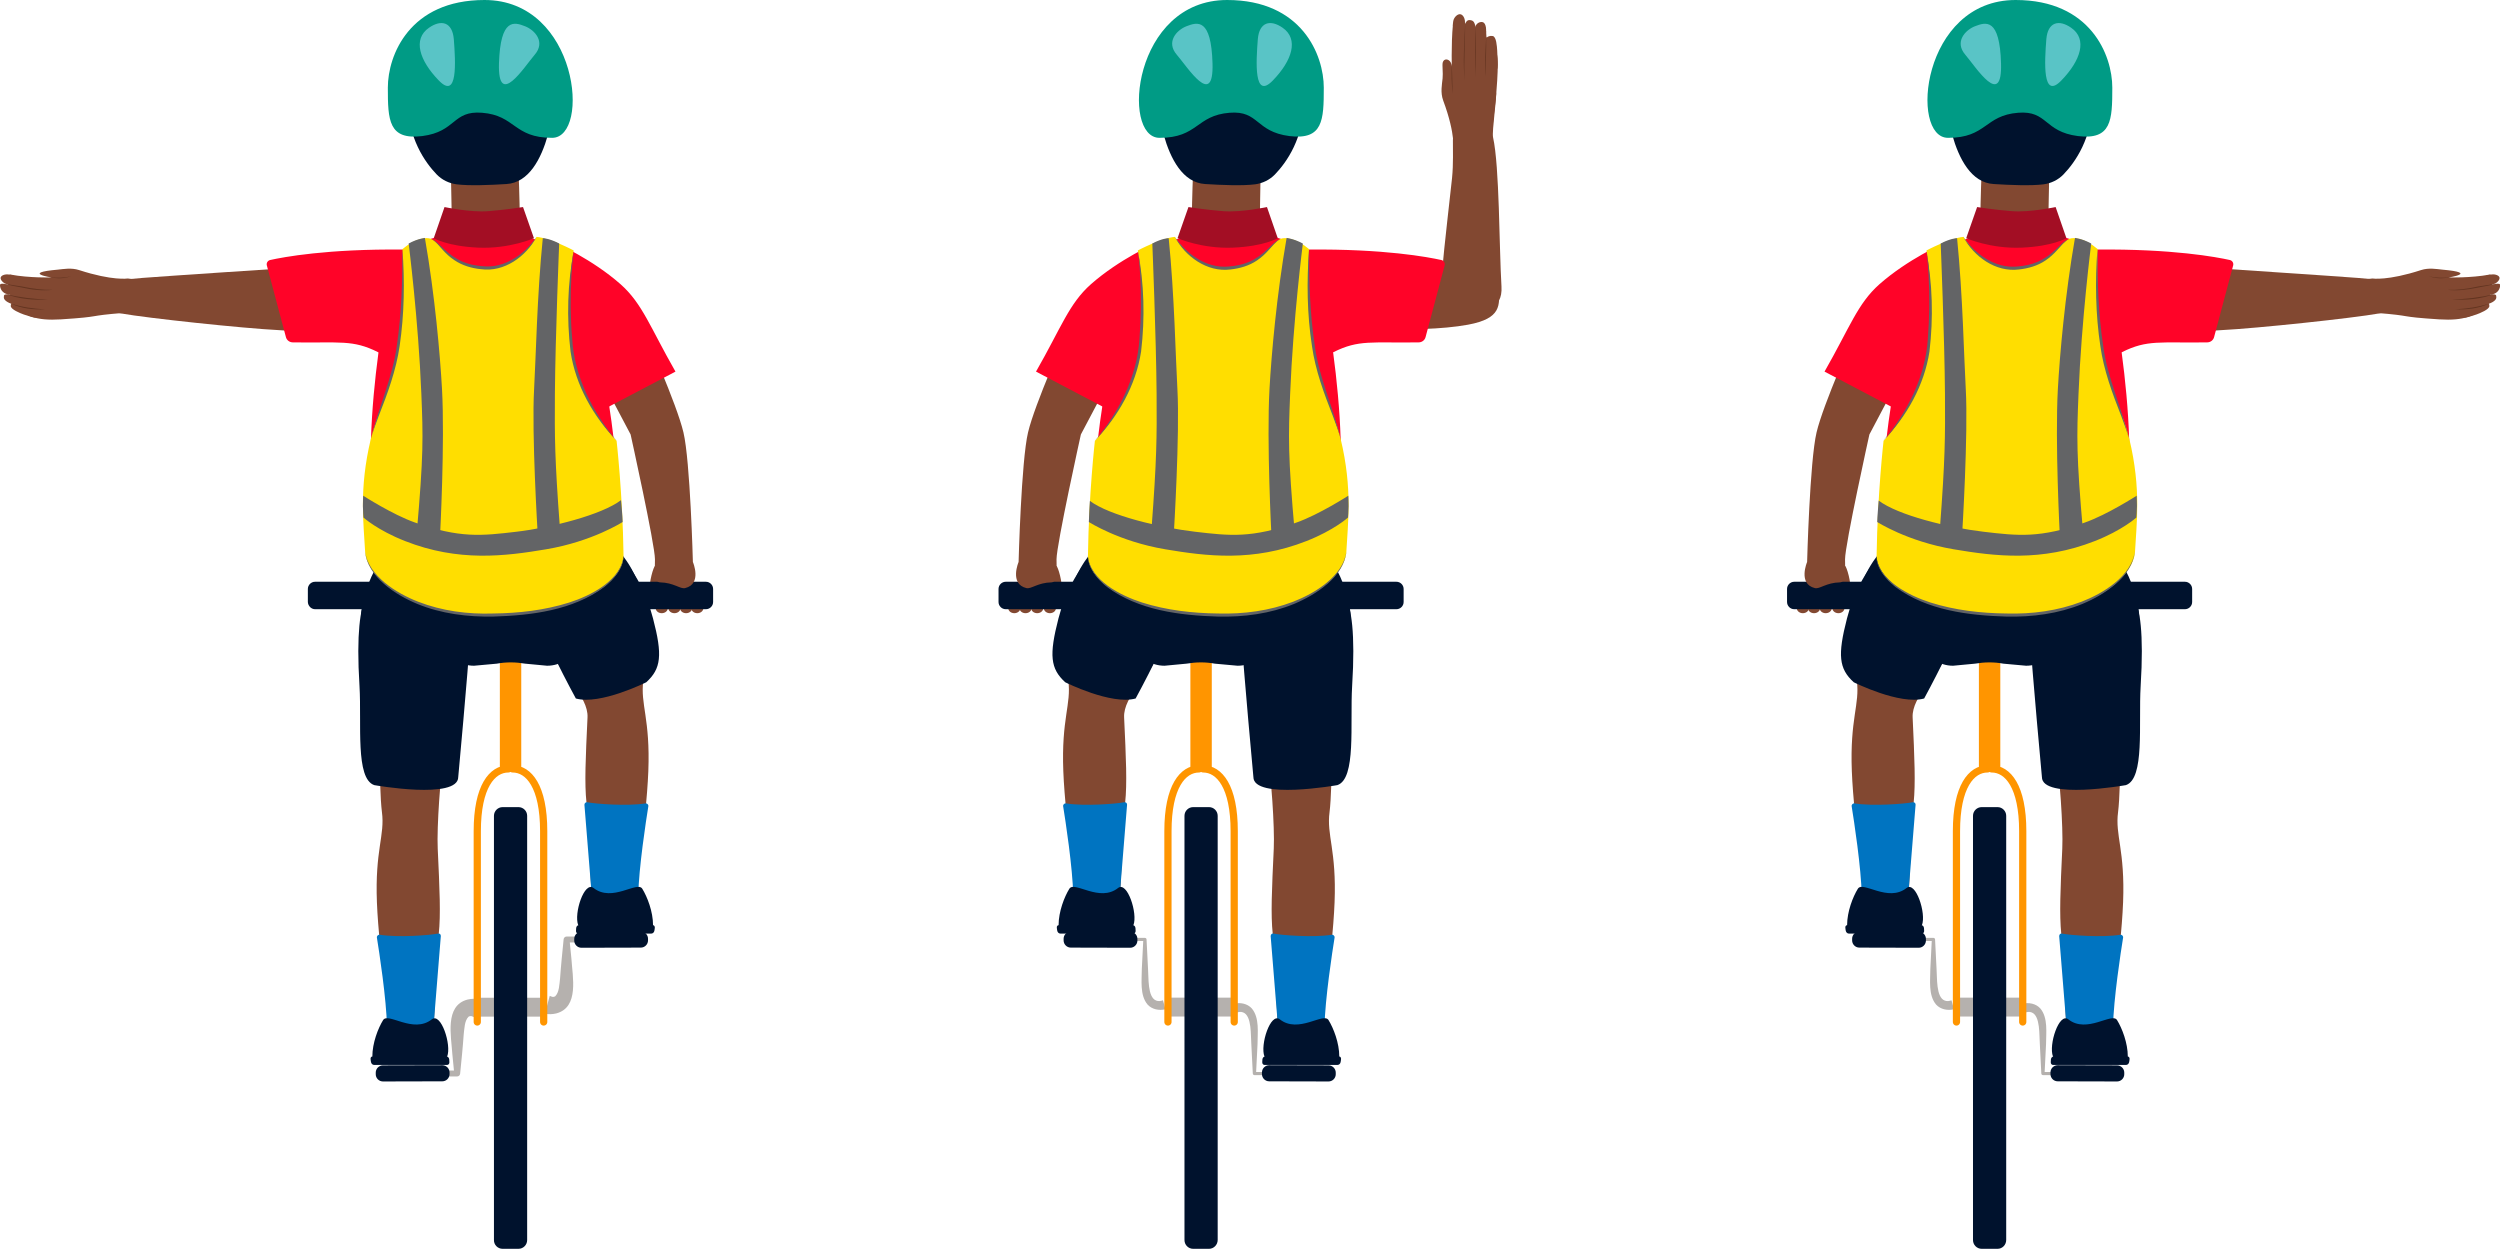<svg xmlns="http://www.w3.org/2000/svg" preserveAspectRatio="true" viewBox="0 0 1694 846"><path fill="#824831" d="M269.001 231.1s-55.9-6.2-80-7.4c-24.2-1.2-89.1-8.1-106.9-11.3-22.7-4.2-16-6.3-12.5-17.2 1.6-5 8.8-5.3 27.1-6.9 12.3-1 102.9-7 102.9-7l73.6.4z"/><path fill="#824831" d="M86.601 188.7s-10.3 1.7-33-5.7c-5.3-1.7-10.5-.7-14.4-.3-24.9 2.2-4.3 5.3-4.3 5.3s-15.2.4-27.5-1.9c-5.3-1 .7 19.9 2.1 21.1 7.5 6.7 14.6 10.3 31.8 9.2 29.4-1.9 16.1-2.3 42.8-4.4 11.7-1 31-20.5 2.5-23.3"/><path fill="#824831" d="M9.401 189.1c.1 1.7-.8 3.5-3.5 3.6s-5.4-2.4-5.5-4.2 2.9-2.9 5.5-2.5c5.3.7 3.4 1.3 3.5 3.1"/><path fill="#824831" d="M11.601 194.9c.1 2.3-3.8 5-6.4 4.5-3.6-.7-5.2-3.8-5.2-6.1-.1-2.3 5.4-.1 8-.2s3.5-.5 3.6 1.8"/><path fill="#824831" d="M13.601 201.6c.1 2.3-1.2 5-3.8 4.7-3-.4-7.1-2.4-7.2-4.6-.1-2.3.5-2.2 3.2-2.3s7.7-.1 7.8 2.2"/><path fill="#824831" d="M20.601 209.7c.1 2.3 11.6 8.9-4.5 3.4-2.5-.9-8.7-3.4-8.8-5.7s2-4.2 4.6-4.3 8.6 4.4 8.7 6.6"/><path fill="#633420" d="M33.801 187.8c4.8.6 9.7.6 14.4-.7-4.5 1.8-9.7 1.8-14.4.7m-31.5 4.4c4.2.6 8.3 1.2 12.5 1.9 6.9 1.5 13.8 2.4 20.9 2.3-7 .8-14.1 0-21-1.6-4.1-.7-8.3-1.5-12.4-2.6m1.8 7.1c9.3 2.3 18.8 3.3 28.4 3.7-9.5.5-19.4-.3-28.4-3.7m3.3 6.4c7.5 2.4 15.2 3.5 23.1 3.9-7.8.4-15.9-.5-23.1-3.9"/><path fill="#824831" d="M443.901 383.5c-1 0-4.5 12-3.4 16.2 1 4.1 10.3 6.9 10.3 5.5s2.4-17.9 2.4-17.9z"/><ellipse cx="472.501" cy="412.1" fill="#824831" rx="4.1" ry="3.4"/><ellipse cx="464.901" cy="412.1" fill="#824831" rx="4.1" ry="3.4"/><ellipse cx="457.001" cy="412.1" fill="#824831" rx="4.1" ry="3.4"/><ellipse cx="448.401" cy="412.1" fill="#824831" rx="4.1" ry="3.4"/><path fill="#00122d" d="M213.501 412.8h264.8c2.7 0 4.9-2.2 4.9-4.9v-8.8c0-2.7-2.2-4.9-4.9-4.9h-264.8c-2.7 0-4.9 2.2-4.9 4.9v8.8c.1 2.7 2.3 4.9 4.9 4.9"/><path fill="#824831" d="M437.001 225.6s21.6 48.2 26.1 67.4c4.6 19.3 6.4 87.8 6.4 87.8s6.4 14.9-5.3 17.7c-3.2.8-7.6-3.7-17-3.9-4.3-.1-3.4-9.5-3.4-15.6 0-10.1-16.5-84.6-16.5-84.6l-25.2-47.7z"/><path fill="#ff0328" d="M377.301 165.1s23.8 10.4 43.2 27.5c14.8 13.1 20.1 29.3 37.2 59.2l-52.3 27.5s-36.6-68-34.5-92.2c2.2-24.2 6.4-22 6.4-22m-87.1 26.8s-11 58.3-34.1 46.7c-17.2-8.6-25.7-6.1-57.7-6.6-2.2 0-4.2-1.5-4.7-3.7l-12.9-48.5c-.4-1.6.6-3.2 2.2-3.6 9-2 38.5-7.6 90.4-7.1 24.3.4 16.8 22.8 16.8 22.8"/><path fill="#824831" d="M351.301 114.2s.9 22.5.9 34.4-45.9 8.3-45.9 8.3l-.9-46.3z"/><path fill="#00122d" d="M376.501 59.6s-2.9 63.3-33.3 65.1c-11.1.7-25.3 1.3-33.8.2-5.2-.7-9.9-3-13.5-6.7-7.7-8-19.8-24.6-19.8-50.9 0-38.7 93.7-54.5 100.4-7.7"/><path fill="#b5b1ae" d="M321.201 689.2c-.3-.2-1.4-.5-1.9-.7-.6-.1-1.3.1-1.8.4-2.8 2.8-2.8 8.1-3.3 12.1-.2 3.3-.8 9.9-1.1 13.2l-1.3 13.2v.1c-.1 1.1-1 1.9-2 1.9h-6.5v-4h6.5l-2 2-1.3-13.2c-.7-11.9-5.4-32.8 10.3-36.9 2.6-.6 5.1-.7 7.7-.2 0 .2-3.3 12.1-3.3 12.1"/><path fill="#00122d" d="m259.501 732.8 40.2-.1c2.7 0 4.9-2.2 4.9-4.9v-1.1c0-2.7-2.2-4.9-4.9-4.9l-40.2.1c-2.7 0-4.9 2.2-4.9 4.9v1.1c0 2.7 2.2 4.9 4.9 4.9"/><path fill="#b5b1ae" d="M372.501 674.8c.3.2 1.4.5 1.9.7.6.1 1.3-.1 1.8-.4 2.8-2.8 2.8-8.1 3.3-12.1.2-3.3.8-9.9 1.1-13.2l1.3-13.2v-.1c.1-1.1 1-1.9 2-1.9h6.5v4h-6.5l2-2 1.3 13.2c.7 11.9 5.4 32.8-10.3 36.9-2.6.6-5.1.7-7.7.2 0-.1 3.3-12.1 3.3-12.1"/><path fill="#00122d" d="m434.201 631.2-40.2.1c-2.7 0-4.9 2.2-4.9 4.9v1.1c0 2.7 2.2 4.9 4.9 4.9l40.2-.1c2.7 0 4.9-2.2 4.9-4.9v-1.1c0-2.7-2.2-4.9-4.9-4.9"/><path fill="#b5b1ae" d="M367.436 688.874h-43.1v-12.8h43.1z"/><path fill="#ff9500" d="M342.501 523.1h6.9c2.1 0 3.8-1.7 3.8-3.8v-71.1c0-2.1-1.7-3.8-3.8-3.8h-6.9c-2.1 0-3.8 1.7-3.8 3.8v71.1c0 2.1 1.7 3.8 3.8 3.8"/><path fill="#824831" d="M421.001 411.6s17.2 32.5 14.9 49.8c-2.1 15.8 4.8 25.5 3.4 61.2-1.4 35.8-10.3 88.7-10.3 88.7l-28.2-4.8s-2.1-49.5-3.4-62.6c-1.4-13.1-.6-30 .7-57.8.7-14.4-18.5-29.8-20.6-38.5-2.8-11-6.7-20.2-2.5-40.8s46 4.8 46 4.8"/><path fill="#0074c1" d="M398.001 543.6c5.4 1.1 26.8 2.8 39.3.8 1.2-.2 2.2.8 2 2-1.5 9.2-6.5 41.9-6.8 60.2l-31.3 3.1-5.2-64.4c0-1.1 1-1.9 2-1.7"/><path fill="#00122d" d="M402.201 601.7c12.6 10 29.6-5 33 .5s7.3 15.5 7.3 24.7h-50.7c-3.1-7.8 4.1-30.1 10.4-25.2m41.5 26.8c-.1.8-.1 1.5-.3 2.2-.2 1.1-1.1 1.9-2.1 1.9h-49.5c-.9 0-1.6-.9-1.5-1.9 0-.5 0-1.1.1-1.8.1-1.1.8-2 1.8-2h50.3c.7 0 1.2.8 1.2 1.6"/><path fill="#824831" d="M257.201 478.8s-.6 54.3 1.6 71.5c2.1 15.8-4.8 25.5-3.4 61.2 1.4 35.8 10.3 88.7 10.3 88.7l28.2-4.8s2.1-49.5 3.4-62.6c1.4-13.1.6-30-.7-57.8-.7-14.4 1.9-51.6 4.1-60.3 2.8-11 6.7-20.2 2.5-40.8-4-20.6-46 4.9-46 4.9"/><path fill="#0074c1" d="M296.701 632.6c-5.4 1.1-26.8 2.8-39.3.8-1.2-.2-2.2.8-2 2 1.5 9.2 6.5 41.9 6.8 60.2l31.3 3.1 5.2-64.4c.1-1.2-.9-2-2-1.7"/><path fill="#00122d" d="M292.601 690.7c-12.6 10-29.6-5-33 .5s-7.3 15.5-7.3 24.7h50.7c3.1-7.8-4.2-30.1-10.4-25.2m-41.5 26.8c.1.8.1 1.5.3 2.2.2 1.1 1.1 1.9 2.1 1.9h49.5c.9 0 1.6-.9 1.5-1.9 0-.5 0-1.1-.1-1.8-.1-1.1-.8-2-1.8-2h-50.3c-.7 0-1.3.7-1.2 1.6m89.5 128.7h10.7c3.3 0 5.9-2.7 5.9-5.9V552.8c0-3.3-2.7-5.9-5.9-5.9h-10.7c-3.3 0-5.9 2.7-5.9 5.9v287.4c-.1 3.3 2.6 6 5.9 6m-19.4-395.1 15.4-1.4c6.4-1.2 12.9-1.1 19.3 0l14.8 1.4c9.5 0 17.2-5.6 17.2-14.2 0-2.1-.5-4.2-1.4-6.1-3.3-7-12.3-10.3-20.3-7.9-3.9 1.2-10.3 2.5-19.1 2.5-9.7 0-17.5-1.6-21.9-2.8-6.1-1.7-13-.3-17.2 4.1-2.6 2.7-4.2 6.3-4.2 10.1.2 8.7 7.9 14.3 17.4 14.3"/><path fill="none" stroke="#ff9500" stroke-linecap="round" stroke-miterlimit="10" stroke-width="4.897" d="M368.401 692.5V563.2c0-30.3-10.1-42.2-21.1-42.2m-23.9 171.5V563.2c0-30.3 10.1-42.2 21.1-42.2"/><path fill="#00122d" d="M369.201 429.3s-24.9 9.6-45.9.9c-11-4.6-13.9-3.1-19.3 6.7s-34.8 12.5-52.2-.3 0-56.9 18.3-71.5c29.4-23.5 79.1-17.8 108.2-13.8 33 4.6 57.8 33.5 57.3 64-.4 30.5-38.9 35.1-66.4 14"/><path fill="#00122d" d="M437.901 462.3s-31.2 15.6-47.7 11c0 0-26.6-48.6-27.5-61.5s51.4-41.3 51.4-41.3 19.6 14.6 28.4 48.6c6.5 24.8 5.5 34-4.6 43.2m-184.3 69.7s56.9 10.1 56.9-5.5c0 0 6.4-68.8 8.3-98.3.8-12.9-63.3-27.4-63.3-27.4s-16.5-9.2-11.9 64.2c1.5 25.6-2.9 62.6 10 67"/><path fill="#ff0328" d="M389.901 187.1c-21-30.3-33.7-27.5-62.5-28.9-30.5-1.5-54 4.8-61.8 31.6-7.9 26.8-28.2 156.8.2 191.3 20.6 25 36.7 13.8 79.6 16.1 31.5 1.7 56.9-9.2 71.7-25.7 9.7-10.9-8-156.6-27.2-184.4"/><path fill="#a30e24" d="M361.801 161.4s-16.5 7.3-37.6 6.4-30.3-6.4-30.3-6.4l7.3-21.1s17.4 3.7 29.4 2.8c11.9-.9 23.8-2.8 23.8-2.8z"/><path fill="#ffde00" d="M388.701 169.7s-15.6-8.3-25.1-9.2c0 0-13 22.9-36.4 21.1s-27.7-16.5-35.1-19.7c-3.2-1.4-10.7-.5-19.4 6.9 0 0 2 38.1-3.5 69.3-4.5 25.1-13.9 42.5-17.9 59.2-8.3 34.4-4.8 58-3.9 76.4.9 18.3 32.1 43.3 82.3 43.3 65.8 0 93-24.1 92.8-40.8-.6-41.7-4.7-77.5-4.7-77.5s-27.3-28-30.8-64.7c-3.5-36.8 1.7-64.3 1.7-64.3"/><path fill="#009b85" d="M326.601 76.4c22.8 1.8 21.3 17 47.5 17s18-93.4-45.8-93.4c-50.7 0-65.5 37.3-65.5 59.4s.5 35.6 23.3 32.8c23.2-3 20.4-17.4 40.5-15.8"/><path fill="#59c4c6" d="M355.801 17.8c6.6 2.6 14 10.6 6.5 19.3-7.4 8.7-25.1 36.7-24.2 5.8 1-30.9 10.3-28 17.7-25.1m-65.1 1c8.3-5.8 15.8-3.9 16.8 7.7 1.2 15.5 2.8 41.5-10.2 28-13.1-13.5-17.8-28-6.6-35.7"/><path fill="#636466" d="M247.401 373.5c2 16.8 21.5 28.6 35.9 34.2 16.2 6.3 33.7 8.6 51 8 17.3-.2 34.8-2.2 51.3-7.4 14.5-4.6 35.9-15.2 36.9-32.3.2 9-6.4 16.5-13.1 21.8-21.3 15.8-49.3 19.2-75.1 20-17.5.3-35.3-1.9-51.6-8.6-14.5-6-34-18.4-35.3-35.7m25.3-204.7c1.6 21.9 1.3 43.9-1.9 65.7-2.4 16.4-8.1 31.9-14.1 47.2-2 5.1-3.8 10.2-5.3 15.5 5-21.3 14.7-41.3 17.5-63.1 3.2-21.6 3.8-43.5 3.8-65.3m90.9-8.3c-7.2 13.4-22 24.1-37.7 21.9-6.3-.6-12.7-2.5-18-6.1-3.1-2-5.7-4.5-8.1-7.2-2.4-2.6-4.5-5.6-7.7-7.3 3.4 1.3 5.8 4.3 8.4 6.6 3.8 3.7 8.1 6.8 12.9 8.9 1.9.8 4.2 1.5 6.2 2 1.3.2 2.6.5 3.9.7.9.1 3.1.4 3.9.4 14.7 1.5 28.1-8.2 36.2-19.9m54.2 138.1c-15.8-16.5-27.8-37.5-31.2-60.4-2.7-22.8-2.1-46 2.2-68.5-.7 5.7-1.3 11.4-1.6 17.1-.8 14.2-.7 28.5.5 42.7 1.5 25.6 13.7 49.6 30.1 69.1M276.901 165s6.6 51.7 8.6 101.7c1.2 29.6 1.6 41-3.2 95.3l15.9.4s3.3-62.6 1.3-98.9c-1.3-23-4.8-63.4-11.6-102.3-.1.1-4.7.4-11 3.8m102 0s-2.6 63.4-2.9 101.9c-.2 29.6-.1 44.4 3.4 90.8l-15.1 3.2s-4.1-67-2.4-97.1c1.2-20.6 2-63.8 5.9-102.4.1-.1 4.7.2 11.1 3.6"/><path fill="#636466" d="M246.101 335.9s19.9 12.8 34.9 18.1c30.7 10.8 45.2 9.1 69 6.3s57.8-11.5 70.8-21.4c0 0 1.1 12 1.1 14.8 0 0-20.4 13.2-51.8 18.5-27.9 4.7-59.4 8.7-95.7-5.6-18.6-7.3-28.1-15.9-28.1-15.9s-.4-4.4-.4-7.7.2-7.1.2-7.1"/><path fill="#824831" d="M893.801 229.9s17.6-8 41.8-7.1c17.2.7 41.4.5 59.2-2.8 22.7-4.2 21.5-13.3 20.6-24.8-2.1-28.2-22.8-28.1-35.8-15.1-2.1 2.1-39.9 1.4-39.9 1.4l-50-1.2z"/><path fill="#824831" d="M1017.401 194.1c-1.6-26.9-1.3-81.2-5.7-101-.9-4.2 2.8-28.3 2-30.6-4.2-12-12.8 17.5-25.1 20.7-6.7 1.8-2.7 17.2-4.7 37.5-1 10-5.1 43.8-7.1 67-.8 9.1 2.6 19.9 13.4 21.7 15.1 2.5 28.2.8 27.2-15.3"/><path fill="#824831" d="M984.701 102.4s2-10.7-6.8-34.3c-2-5.5-.8-10.9-.4-15 .4-3.7-.4-8.9.1-10.8.8-2.8 3.9-2.5 5.3-.2 1.3 2.3.9 6.6.9 6.6s-.6-19.1.7-32c.3-2.8 7.3-7.5 8.2-1.1.2 1.4 5.2 5.2 6.6 5.3 1.5.2 4.3-4.7 5.5-4.3 2.9.9 2.1 8.4 2.5 8.7 7.8 7.8 8.2 11.4 7.2 29.3-.7 13.1-2.2 21.7-3 30.1-1.2 12.3-23.5 47.4-26.8 17.7"/><path fill="#824831" d="M987.101 18.7c2 .6 4.2.1 5.2-2.5s-.6-6-2.5-6.5c-2-.6-4.7 2-5.1 4.7-.8 5.4.5 3.7 2.4 4.3"/><path fill="#824831" d="M994.101 25.7c3.1.1 6.7-3.9 6-6.6-1-3.8-1.3-5.4-4.4-5.5s-3.9 5.6-4.1 8.4c-.1 2.6-.6 3.6 2.5 3.7"/><path fill="#824831" d="M1001.901 26.8c2.5.1 4.7-1.1 5-4 .4-4.1-.3-7.8-2.8-7.9s-4.6 1.9-4.7 4.7c-.2 2.9-.1 7.1 2.5 7.2m7.6 11.4c2.7.1 6.5 21.8 5-4-.2-2.8-.5-9.4-3.1-9.8-3.9-.6-5.7 2.5-5.8 5.3-.1 2.7 1.2 8.4 3.9 8.5"/><path fill="#633420" d="M983.601 43.1c.6 6.7.4 13.7.8 20.4-1-6.7-.8-13.6-.8-20.4"/><path fill="#824831" d="M715.801 383.5c1 0 4.5 12 3.4 16.2-1 4.1-10.3 6.9-10.3 5.5s-2.4-17.9-2.4-17.9z"/><ellipse cx="687.301" cy="412.1" fill="#824831" rx="4.1" ry="3.4"/><ellipse cx="694.901" cy="412.1" fill="#824831" rx="4.1" ry="3.4"/><ellipse cx="702.801" cy="412.1" fill="#824831" rx="4.1" ry="3.4"/><ellipse cx="711.401" cy="412.1" fill="#824831" rx="4.1" ry="3.4"/><path fill="#00122d" d="M946.201 412.8h-264.7c-2.7 0-4.9-2.2-4.9-4.9v-8.8c0-2.7 2.2-4.9 4.9-4.9h264.7c2.7 0 4.9 2.2 4.9 4.9v8.8c0 2.7-2.2 4.9-4.9 4.9"/><path fill="#824831" d="M722.701 225.6s-21.6 48.2-26.1 67.4c-4.6 19.3-6.4 87.8-6.4 87.8s-6.4 14.9 5.3 17.7c3.2.8 7.6-3.7 17-3.9 4.3-.1 3.4-9.5 3.4-15.6 0-10.1 16.5-84.6 16.5-84.6l25.2-47.7z"/><path fill="#ff0328" d="M782.401 165.1s-23.8 10.4-43.2 27.5c-14.8 13.1-20.1 29.3-37.2 59.2l52.3 27.5s36.6-68 34.5-92.2c-2.2-24.2-6.4-22-6.4-22m87.1 26.8s11 58.3 34.1 46.7c17.2-8.6 25.7-6.1 57.7-6.6 2.2 0 4.2-1.5 4.7-3.7l12.9-48.5c.4-1.6-.6-3.2-2.2-3.6-9-2-38.5-7.6-90.4-7.1-24.2.4-16.8 22.8-16.8 22.8"/><path fill="#824831" d="M808.501 114.2s-.9 22.5-.9 34.4 45.9 8.3 45.9 8.3l.8-46.4z"/><path fill="#00122d" d="M783.301 59.6s2.9 63.3 33.3 65.1c11.1.7 25.3 1.3 33.8.2 5.2-.7 9.9-3 13.5-6.7 7.7-8 19.8-24.6 19.8-50.9 0-38.7-93.7-54.5-100.4-7.7"/><path fill="#b5b1ae" d="M836.101 680.1c4.3-1 9.1-.1 12.1 3.2 5.4 6.4 3.9 16.6 3.9 24.3-.2 4.2-.8 15.5-1 19.9l-1.1-1.1h6.5v2.1h-6.5c-.6 0-1.1-.5-1.1-1.1-.2-4.4-.8-15.6-1-19.9-.5-5.6.5-19.3-5.6-21.5-1.4-.6-3.2-.3-4.5.2 0 .2-1.7-6.1-1.7-6.1"/><path fill="#00122d" d="m900.201 732.8-40.2-.1c-2.7 0-4.9-2.2-4.9-4.9v-1.1c0-2.7 2.2-4.9 4.9-4.9l40.2.1c2.7 0 4.9 2.2 4.9 4.9v1.1c0 2.7-2.2 4.9-4.9 4.9"/><path fill="#b5b1ae" d="M789.701 683.9c-4.3 1-9.1.1-12.1-3.2-5.4-6.4-3.9-16.6-3.9-24.3.2-4.2.8-15.5 1-19.9l1.1 1.1h-6.5v-2.1h6.5c.6 0 1.1.5 1.1 1.1.2 4.4.8 15.6 1 19.9.5 5.6-.5 19.3 5.6 21.5 1.4.6 3.2.3 4.5-.2 0-.2 1.7 6.1 1.7 6.1"/><path fill="#00122d" d="m725.601 631.2 40.2.1c2.7 0 4.9 2.2 4.9 4.9v1.1c0 2.7-2.2 4.9-4.9 4.9l-40.2-.1c-2.7 0-4.9-2.2-4.9-4.9v-1.1c0-2.7 2.2-4.9 4.9-4.9"/><path fill="#b5b1ae" d="M792.301 676h43.1v12.8h-43.1z"/><path fill="#ff9500" d="M817.301 523.1h-6.9c-2.1 0-3.8-1.7-3.8-3.8v-71.1c0-2.1 1.7-3.8 3.8-3.8h6.9c2.1 0 3.8 1.7 3.8 3.8v71.1c0 2.1-1.7 3.8-3.8 3.8"/><path fill="#824831" d="M738.801 411.6s-17.2 32.5-14.9 49.8c2.1 15.8-4.8 25.5-3.4 61.2 1.4 35.8 10.3 88.7 10.3 88.7l28.2-4.8s2.1-49.5 3.4-62.6c1.4-13.1.6-30-.7-57.8-.7-14.4 18.5-29.8 20.6-38.5 2.8-11 6.7-20.2 2.5-40.8s-46 4.8-46 4.8"/><path fill="#0074c1" d="M761.701 543.6c-5.4 1.1-26.8 2.8-39.3.8-1.2-.2-2.2.8-2 2 1.5 9.2 6.5 41.9 6.8 60.2l31.3 3.1 5.2-64.4c.1-1.1-.9-1.9-2-1.7"/><path fill="#00122d" d="M757.601 601.7c-12.6 10-29.6-5-33 .5s-7.3 15.5-7.3 24.7h50.7c3.1-7.8-4.2-30.1-10.4-25.2m-41.5 26.8c.1.8.1 1.5.3 2.2.2 1.1 1.1 1.9 2.1 1.9h49.5c.9 0 1.6-.9 1.5-1.9 0-.5 0-1.1-.1-1.8-.1-1.1-.8-2-1.8-2h-50.3c-.7 0-1.3.8-1.2 1.6"/><path fill="#824831" d="M902.501 478.8s.6 54.3-1.6 71.5c-2.1 15.8 4.8 25.5 3.4 61.2-1.4 35.8-10.3 88.7-10.3 88.7l-28.2-4.8s-2.1-49.5-3.4-62.6c-1.4-13.1-.6-30 .7-57.8.7-14.4-1.9-51.6-4.1-60.3-2.8-11-6.7-20.2-2.5-40.8 4-20.6 46 4.9 46 4.9"/><path fill="#0074c1" d="M863.001 632.6c5.4 1.1 26.8 2.8 39.3.8 1.2-.2 2.2.8 2 2-1.5 9.2-6.5 41.9-6.8 60.2l-31.3 3.1-5.2-64.4c0-1.2 1-2 2-1.7"/><path fill="#00122d" d="M867.201 690.7c12.6 10 29.6-5 33 .5s7.3 15.5 7.3 24.7h-50.7c-3.1-7.8 4.1-30.1 10.4-25.2m41.5 26.8c-.1.8-.1 1.5-.3 2.2-.2 1.1-1.1 1.9-2.1 1.9h-49.5c-.9 0-1.6-.9-1.5-1.9 0-.5 0-1.1.1-1.8.1-1.1.8-2 1.8-2h50.3c.7 0 1.2.7 1.2 1.6m-89.5 128.7h-10.7c-3.3 0-5.9-2.7-5.9-5.9V552.8c0-3.3 2.7-5.9 5.9-5.9h10.7c3.3 0 5.9 2.7 5.9 5.9v287.4c0 3.3-2.7 6-5.9 6m19.4-395.1-15.4-1.4c-6.4-1.2-12.9-1.1-19.3 0l-14.8 1.4c-9.5 0-17.2-5.6-17.2-14.2 0-2.1.5-4.2 1.4-6.1 3.3-7 12.3-10.3 20.3-7.9 3.9 1.2 10.3 2.5 19.1 2.5 9.7 0 17.5-1.6 21.9-2.8 6.1-1.7 13-.3 17.2 4.1 2.6 2.7 4.2 6.3 4.2 10.1-.2 8.7-7.9 14.3-17.4 14.3"/><path fill="none" stroke="#ff9500" stroke-linecap="round" stroke-miterlimit="10" stroke-width="4.897" d="M791.401 692.5V563.2c0-30.3 10.1-42.2 21.1-42.2m23.8 171.5V563.2c0-30.3-10.1-42.2-21.1-42.2"/><path fill="#00122d" d="M790.601 429.3s24.9 9.6 45.9.9c11-4.6 13.9-3.1 19.3 6.7s34.8 12.5 52.2-.3 0-56.9-18.3-71.5c-29.4-23.5-79.1-17.8-108.2-13.8-33 4.6-57.8 33.5-57.3 64 .4 30.5 38.9 35.1 66.4 14"/><path fill="#00122d" d="M721.801 462.3s31.2 15.6 47.7 11c0 0 26.6-48.6 27.5-61.5.9-12.8-51.4-41.3-51.4-41.3s-19.6 14.6-28.4 48.6c-6.4 24.8-5.5 34 4.6 43.2m184.4 69.7s-56.9 10.1-56.9-5.5c0 0-6.4-68.8-8.3-98.3-.8-12.9 63.3-27.4 63.3-27.4s16.5-9.2 11.9 64.2c-1.5 25.6 2.9 62.6-10 67"/><path fill="#ff0328" d="M769.901 187.1c21-30.3 33.7-27.5 62.5-28.9 30.5-1.5 54 4.8 61.8 31.6 7.9 26.8 28.2 156.8-.2 191.3-20.6 25-36.7 13.8-79.6 16.1-31.5 1.7-56.9-9.2-71.7-25.7-9.7-10.9 7.9-156.6 27.2-184.4"/><path fill="#a30e24" d="M797.901 161.4s16.5 7.3 37.6 6.4 30.3-6.4 30.3-6.4l-7.3-21.1s-17.4 3.7-29.4 2.8c-11.9-.9-23.8-2.8-23.8-2.8z"/><path fill="#ffde00" d="M771.001 169.7s15.6-8.3 25.1-9.2c0 0 13 22.9 36.4 21.1s27.7-16.5 35.1-19.7c3.2-1.4 10.7-.5 19.4 6.9 0 0-2 38.1 3.5 69.3 4.5 25.1 13.9 42.5 17.9 59.2 8.3 34.4 4.8 58 3.9 76.4-.9 18.3-32.1 43.3-82.3 43.3-65.8 0-93-24.1-92.8-40.8.6-41.7 4.7-77.5 4.7-77.5s27.3-28 30.8-64.7c3.5-36.8-1.7-64.3-1.7-64.3"/><path fill="#009b85" d="M833.201 76.4c-22.8 1.8-21.3 17-47.5 17s-18-93.4 45.8-93.4c50.7 0 65.5 37.3 65.5 59.4s-.5 35.6-23.3 32.8c-23.2-3-20.5-17.4-40.5-15.8"/><path fill="#59c4c6" d="M803.901 17.8c-6.6 2.6-14 10.6-6.5 19.3s25.1 36.7 24.2 5.8-10.2-28-17.7-25.1m65.2 1c-8.3-5.8-15.8-3.9-16.8 7.7-1.2 15.5-2.8 41.5 10.2 28 13.1-13.5 17.7-28 6.6-35.7"/><path fill="#633420" d="M992.801 15.6c.1 12.9-1.1 26.3-.3 39.2-1.4-13-.2-26.2.3-39.2m7 1.8c.3 11.2.2 23.6-.1 34.8-.3-11.2-.3-23.5.1-34.8m7.2 7.5c.3 8.6-.4 18.4-.5 27.1-.6-9 .1-18.1.5-27.1"/><path fill="#636466" d="M912.301 373.5c-1.3 17.2-20.8 29.6-35.4 35.7-16.3 6.7-34.1 9-51.6 8.6-25.8-.8-53.7-4.2-75.1-20-6.7-5.3-13.2-12.8-13.1-21.8 1 17.1 22.5 27.7 36.9 32.3 16.5 5.2 34 7.2 51.3 7.4 17.3.5 34.8-1.8 51-8 14.5-5.6 34-17.3 36-34.2m-25.3-204.7c0 21.8.6 43.8 3.9 65.4 2.8 21.8 12.6 41.8 17.5 63.1-1.5-5.3-3.4-10.4-5.3-15.5-6-15.3-11.8-30.9-14.1-47.2-3.4-21.9-3.6-44-2-65.8m-91-8.3c8.1 11.7 21.5 21.4 36.2 20.1.8-.1 3.1-.3 3.9-.4 1.2-.2 2.6-.5 3.9-.7 2-.5 4.3-1.2 6.2-2 4.9-2.1 9.1-5.2 12.9-8.9 2.6-2.4 5-5.3 8.4-6.6-3.1 1.8-5.3 4.7-7.7 7.3-2.4 2.7-5.1 5.2-8.1 7.2-5.3 3.6-11.6 5.4-18 6.1-15.7 2-30.5-8.7-37.7-22.1m-54.1 138.1c16.4-19.4 28.6-43.5 30.2-69.1 1.1-14.2 1.3-28.5.5-42.7-.3-5.7-.8-11.4-1.6-17.1 4.3 22.5 4.9 45.7 2.2 68.5-3.5 22.8-15.5 43.9-31.3 60.4m140.9-133.6s-6.6 51.7-8.6 101.7c-1.2 29.6-1.6 41 3.2 95.3l-15.9.4s-3.3-62.6-1.3-98.9c1.3-23 4.8-63.4 11.6-102.3 0 .1 4.6.4 11 3.8m-102 0s2.6 63.4 2.9 101.9c.2 29.6.1 44.4-3.4 90.8l15.1 3.2s4.1-67 2.4-97.1c-1.2-20.6-2-63.8-5.9-102.4-.2-.1-4.8.2-11.1 3.6"/><path fill="#636466" d="M913.601 335.9s-19.9 12.8-34.9 18.1c-30.7 10.8-45.2 9.1-69 6.3s-58.1-11-71.2-20.9c0 0-.7 11.5-.7 14.3 0 0 20.4 13.2 51.8 18.5 27.9 4.7 59.4 8.7 95.7-5.6 18.6-7.3 28.1-15.9 28.1-15.9s.4-4.4.4-7.7-.2-7.1-.2-7.1"/><path fill="#824831" d="M1425.101 231.1s55.9-6.2 80-7.4c24.2-1.2 89.1-8.1 106.9-11.3 22.7-4.2 16-6.3 12.5-17.2-1.6-5-8.8-5.3-27.1-6.9-12.3-1-102.9-7-102.9-7l-73.6.4z"/><path fill="#824831" d="M1607.501 188.7s10.3 1.7 33-5.7c5.3-1.7 10.5-.7 14.4-.3 24.9 2.2 4.3 5.3 4.3 5.3s15.2.4 27.5-1.9c5.3-1-.7 19.9-2.1 21.1-7.5 6.7-14.6 10.3-31.8 9.2-29.4-1.9-16.1-2.3-42.8-4.4-11.7-1-31-20.5-2.5-23.3"/><path fill="#824831" d="M1684.701 189.1c-.1 1.7.8 3.5 3.5 3.6s5.4-2.4 5.5-4.2-2.9-2.9-5.5-2.5c-5.4.7-3.5 1.3-3.5 3.1"/><path fill="#824831" d="M1682.501 194.9c-.1 2.3 3.8 5 6.4 4.5 3.6-.7 5.2-3.8 5.2-6.1.1-2.3-5.4-.1-8-.2-2.7-.1-3.5-.5-3.6 1.8"/><path fill="#824831" d="M1680.501 201.6c-.1 2.3 1.2 5 3.8 4.7 3-.4 7.1-2.4 7.2-4.6.1-2.3-.5-2.2-3.2-2.3s-7.7-.1-7.8 2.2"/><path fill="#824831" d="M1673.501 209.7c-.1 2.3-11.6 8.9 4.5 3.4 2.5-.9 8.7-3.4 8.8-5.7s-2-4.2-4.6-4.3-8.6 4.4-8.7 6.6"/><path fill="#633420" d="M1660.201 187.8c-4.7 1.1-9.9 1.1-14.4-.7 4.7 1.3 9.6 1.3 14.4.7m31.5 4.4c-4.1 1.1-8.2 1.9-12.4 2.6-6.9 1.5-14 2.4-21 1.6 7 .2 14-.7 20.9-2.3 4.2-.6 8.3-1.3 12.5-1.9m-1.8 7.1c-9 3.4-18.8 4.2-28.4 3.7 9.6-.4 19.1-1.4 28.4-3.7m-3.3 6.4c-7.2 3.4-15.2 4.3-23.1 3.9 7.9-.4 15.7-1.5 23.1-3.9"/><path fill="#824831" d="M1250.201 383.5c1 0 4.5 12 3.4 16.2s-10.3 6.9-10.3 5.5-2.4-17.9-2.4-17.9z"/><ellipse cx="1221.601" cy="412.1" fill="#824831" rx="4.1" ry="3.4"/><ellipse cx="1229.201" cy="412.1" fill="#824831" rx="4.1" ry="3.4"/><ellipse cx="1237.101" cy="412.1" fill="#824831" rx="4.1" ry="3.4"/><ellipse cx="1245.701" cy="412.1" fill="#824831" rx="4.1" ry="3.4"/><path fill="#00122d" d="M1480.501 412.8h-264.7c-2.7 0-4.9-2.2-4.9-4.9v-8.8c0-2.7 2.2-4.9 4.9-4.9h264.7c2.7 0 4.9 2.2 4.9 4.9v8.8c0 2.7-2.2 4.9-4.9 4.9"/><path fill="#824831" d="M1257.001 225.6s-21.6 48.2-26.1 67.4c-4.6 19.3-6.4 87.8-6.4 87.8s-6.4 14.9 5.3 17.7c3.2.8 7.6-3.7 17-3.9 4.3-.1 3.4-9.5 3.4-15.6 0-10.1 16.5-84.6 16.5-84.6l25.2-47.7z"/><path fill="#ff0328" d="M1316.701 165.1s-23.8 10.4-43.2 27.5c-14.8 13.1-20.1 29.3-37.2 59.2l52.3 27.5s36.6-68 34.5-92.2-6.4-22-6.4-22m87.1 26.8s11 58.3 34.1 46.7c17.2-8.6 25.7-6.1 57.7-6.6 2.2 0 4.2-1.5 4.7-3.7l12.9-48.5c.4-1.6-.6-3.2-2.2-3.6-9-2-38.5-7.6-90.4-7.1-24.2.4-16.8 22.8-16.8 22.8"/><path fill="#824831" d="M1342.801 114.2s-.9 22.5-.9 34.4 45.9 8.3 45.9 8.3l.9-46.3z"/><path fill="#00122d" d="M1317.601 59.6s2.9 63.3 33.3 65.1c11.1.7 25.3 1.3 33.8.2 5.2-.7 9.9-3 13.5-6.7 7.7-8 19.8-24.6 19.8-50.9 0-38.7-93.7-54.5-100.4-7.7"/><path fill="#b5b1ae" d="M1370.401 680.1c4.3-1 9.1-.1 12.1 3.2 5.4 6.4 3.9 16.6 3.9 24.3-.2 4.2-.8 15.5-1 19.9l-1.1-1.1h6.5v2.1h-6.5c-.6 0-1.1-.5-1.1-1.1-.2-4.4-.8-15.6-1-19.9-.5-5.6.5-19.3-5.6-21.5-1.4-.6-3.2-.3-4.5.2 0 .2-1.7-6.1-1.7-6.1"/><path fill="#00122d" d="m1434.501 732.8-40.2-.1c-2.7 0-4.9-2.2-4.9-4.9v-1.1c0-2.7 2.2-4.9 4.9-4.9l40.2.1c2.7 0 4.9 2.2 4.9 4.9v1.1c0 2.7-2.2 4.9-4.9 4.9"/><path fill="#b5b1ae" d="M1324.001 683.9c-4.3 1-9.1.1-12.1-3.2-5.4-6.4-3.9-16.6-3.9-24.3.2-4.2.8-15.5 1-19.9l1.1 1.1h-6.5v-2.1h6.5c.6 0 1.1.5 1.1 1.1.2 4.4.8 15.6 1 19.9.5 5.6-.5 19.3 5.6 21.5 1.4.6 3.2.3 4.5-.2 0-.2 1.7 6.1 1.7 6.1"/><path fill="#00122d" d="m1259.901 631.2 40.2.1c2.7 0 4.9 2.2 4.9 4.9v1.1c0 2.7-2.2 4.9-4.9 4.9l-40.2-.1c-2.7 0-4.9-2.2-4.9-4.9v-1.1c0-2.7 2.2-4.9 4.9-4.9"/><path fill="#b5b1ae" d="M1326.601 676h43.1v12.8h-43.1z"/><path fill="#ff9500" d="M1351.601 523.1h-6.9c-2.1 0-3.8-1.7-3.8-3.8v-71.1c0-2.1 1.7-3.8 3.8-3.8h6.9c2.1 0 3.8 1.7 3.8 3.8v71.1c0 2.1-1.7 3.8-3.8 3.8"/><path fill="#824831" d="M1273.101 411.6s-17.2 32.5-14.9 49.8c2.1 15.8-4.8 25.5-3.4 61.2 1.4 35.8 10.3 88.7 10.3 88.7l28.2-4.8s2.1-49.5 3.4-62.6.6-30-.7-57.8c-.7-14.4 18.5-29.8 20.6-38.5 2.8-11 6.7-20.2 2.5-40.8s-46 4.8-46 4.8"/><path fill="#0074c1" d="M1296.001 543.6c-5.4 1.1-26.8 2.8-39.3.8-1.2-.2-2.2.8-2 2 1.5 9.2 6.5 41.9 6.8 60.2l31.3 3.1 5.2-64.4c.1-1.1-.9-1.9-2-1.7"/><path fill="#00122d" d="M1291.901 601.7c-12.6 10-29.6-5-33 .5s-7.3 15.5-7.3 24.7h50.7c3.1-7.8-4.2-30.1-10.4-25.2m-41.5 26.8c.1.8.1 1.5.3 2.2.2 1.1 1.1 1.9 2.1 1.9h49.5c.9 0 1.6-.9 1.5-1.9 0-.5 0-1.1-.1-1.8-.1-1.1-.8-2-1.8-2h-50.3c-.7 0-1.3.8-1.2 1.6"/><path fill="#824831" d="M1436.801 478.8s.6 54.3-1.6 71.5c-2.1 15.8 4.8 25.5 3.4 61.2-1.4 35.8-10.3 88.7-10.3 88.7l-28.2-4.8s-2.1-49.5-3.4-62.6-.6-30 .7-57.8c.7-14.4-1.9-51.6-4.1-60.3-2.8-11-6.7-20.2-2.5-40.8 4.1-20.6 46 4.9 46 4.9"/><path fill="#0074c1" d="M1397.301 632.6c5.4 1.1 26.8 2.8 39.3.8 1.2-.2 2.2.8 2 2-1.5 9.2-6.5 41.9-6.8 60.2l-31.3 3.1-5.2-64.4c0-1.2 1-2 2-1.7"/><path fill="#00122d" d="M1401.501 690.7c12.6 10 29.6-5 33 .5s7.3 15.5 7.3 24.7h-50.7c-3.1-7.8 4.1-30.1 10.4-25.2m41.5 26.8c-.1.8-.1 1.5-.3 2.2-.2 1.1-1.1 1.9-2.1 1.9h-49.5c-.9 0-1.6-.9-1.5-1.9 0-.5 0-1.1.1-1.8.1-1.1.8-2 1.8-2h50.3c.7 0 1.2.7 1.2 1.6m-89.5 128.7h-10.7c-3.3 0-5.9-2.7-5.9-5.9V552.8c0-3.3 2.7-5.9 5.9-5.9h10.7c3.3 0 5.9 2.7 5.9 5.9v287.4c0 3.3-2.6 6-5.9 6m19.4-395.1-15.4-1.4c-6.4-1.2-12.9-1.1-19.3 0l-14.8 1.4c-9.5 0-17.2-5.6-17.2-14.2 0-2.1.5-4.2 1.4-6.1 3.3-7 12.3-10.3 20.3-7.9 3.9 1.2 10.3 2.5 19.1 2.5 9.7 0 17.5-1.6 21.9-2.8 6.1-1.7 13-.3 17.2 4.1 2.6 2.7 4.2 6.3 4.2 10.1-.2 8.7-7.9 14.3-17.4 14.3"/><path fill="none" stroke="#ff9500" stroke-linecap="round" stroke-miterlimit="10" stroke-width="4.897" d="M1325.701 692.5V563.2c0-30.3 10.1-42.2 21.1-42.2m23.8 171.5V563.2c0-30.3-10.1-42.2-21.1-42.2"/><path fill="#00122d" d="M1324.901 429.3s24.9 9.6 45.9.9c11-4.6 13.9-3.1 19.3 6.7s34.8 12.5 52.2-.3 0-56.9-18.3-71.5c-29.4-23.5-79.1-17.8-108.2-13.8-33 4.6-57.8 33.5-57.3 64 .4 30.5 38.9 35.1 66.4 14"/><path fill="#00122d" d="M1256.101 462.3s31.2 15.6 47.7 11c0 0 26.6-48.6 27.5-61.5.9-12.8-51.4-41.3-51.4-41.3s-19.6 14.6-28.4 48.6c-6.4 24.8-5.5 34 4.6 43.2m184.4 69.7s-56.9 10.1-56.9-5.5c0 0-6.4-68.8-8.3-98.3-.8-12.9 63.3-27.4 63.3-27.4s16.5-9.2 11.9 64.2c-1.5 25.6 2.9 62.6-10 67"/><path fill="#ff0328" d="M1304.201 187.1c21-30.3 33.7-27.5 62.5-28.9 30.5-1.5 54 4.8 61.8 31.6 7.9 26.8 28.2 156.8-.2 191.3-20.6 25-36.7 13.8-79.6 16.1-31.5 1.7-56.9-9.2-71.7-25.7-9.7-10.9 7.9-156.6 27.2-184.4"/><path fill="#a30e24" d="M1332.301 161.4s16.5 7.3 37.6 6.4 30.3-6.4 30.3-6.4l-7.3-21.1s-17.4 3.7-29.4 2.8c-11.9-.9-23.8-2.8-23.8-2.8z"/><path fill="#ffde00" d="M1305.401 169.7s15.6-8.3 25.1-9.2c0 0 13 22.9 36.4 21.1s27.7-16.5 35.1-19.7c3.2-1.4 10.7-.5 19.4 6.9 0 0-2 38.1 3.5 69.3 4.5 25.1 13.9 42.5 17.9 59.2 8.3 34.4 4.8 58 3.9 76.4-.9 18.3-32.1 43.3-82.3 43.3-65.8 0-93-24.1-92.8-40.8.6-41.7 4.7-77.5 4.7-77.5s27.3-28 30.8-64.7-1.7-64.3-1.7-64.3"/><path fill="#009b85" d="M1367.501 76.4c-22.8 1.8-21.3 17-47.5 17s-18-93.4 45.8-93.4c50.7 0 65.5 37.3 65.5 59.4s-.5 35.6-23.3 32.8c-23.2-3-20.4-17.4-40.5-15.8"/><path fill="#59c4c6" d="M1338.201 17.8c-6.6 2.6-14 10.6-6.5 19.3 7.4 8.7 25.1 36.7 24.2 5.8s-10.2-28-17.7-25.1m65.2 1c-8.3-5.8-15.8-3.9-16.8 7.7-1.2 15.5-2.8 41.5 10.2 28 13.1-13.5 17.8-28 6.6-35.7"/><path fill="#636466" d="M1446.501 373.5c-1.3 17.2-20.8 29.6-35.4 35.7-16.3 6.7-34.1 9-51.6 8.6-25.8-.8-53.7-4.2-75.1-20-6.7-5.3-13.2-12.8-13.1-21.8 1 17.1 22.5 27.7 36.9 32.3 16.5 5.2 34 7.2 51.3 7.4 17.3.5 34.8-1.8 51-8 14.5-5.6 34-17.3 36-34.2m-25.3-204.7c0 21.8.6 43.8 3.9 65.4 2.8 21.8 12.6 41.8 17.5 63.1-1.5-5.3-3.4-10.4-5.3-15.5-6-15.3-11.8-30.9-14.1-47.2-3.3-21.9-3.6-44-2-65.8m-90.9-8.3c8.1 11.7 21.5 21.4 36.2 20.1.8-.1 3.1-.3 3.9-.4 1.2-.2 2.6-.5 3.9-.7 2-.5 4.3-1.2 6.2-2 4.9-2.1 9.1-5.2 12.9-8.9 2.6-2.4 5-5.3 8.4-6.6-3.1 1.8-5.3 4.7-7.7 7.3-2.4 2.7-5.1 5.2-8.1 7.2-5.3 3.6-11.6 5.4-18 6.1-15.7 2-30.5-8.7-37.7-22.1m-54.2 138.1c16.4-19.4 28.6-43.5 30.2-69.1 1.1-14.2 1.3-28.5.5-42.7-.3-5.7-.8-11.4-1.6-17.1 4.3 22.5 4.9 45.7 2.2 68.5-3.5 22.8-15.4 43.9-31.3 60.4m140.9-133.6s-6.6 51.7-8.6 101.7c-1.2 29.6-1.6 41 3.2 95.3l-15.9.4s-3.3-62.6-1.3-98.9c1.3-23 4.8-63.4 11.6-102.3.1.1 4.7.4 11 3.8m-102 0s2.6 63.4 2.9 101.9c.2 29.6.1 44.4-3.4 90.8l15.1 3.2s4.1-67 2.4-97.1c-1.2-20.6-2-63.8-5.9-102.4-.1-.1-4.7.2-11.1 3.6"/><path fill="#636466" d="M1447.801 335.9s-19.9 12.8-34.9 18.1c-30.7 10.8-45.2 9.1-69 6.3s-57.9-11.2-70.9-21.1c0 0-1 11.8-1 14.5 0 0 20.4 13.2 51.8 18.5 27.9 4.7 59.4 8.7 95.7-5.6 18.6-7.3 28.1-15.9 28.1-15.9s.4-4.4.4-7.7-.2-7.1-.2-7.1"/></svg>
